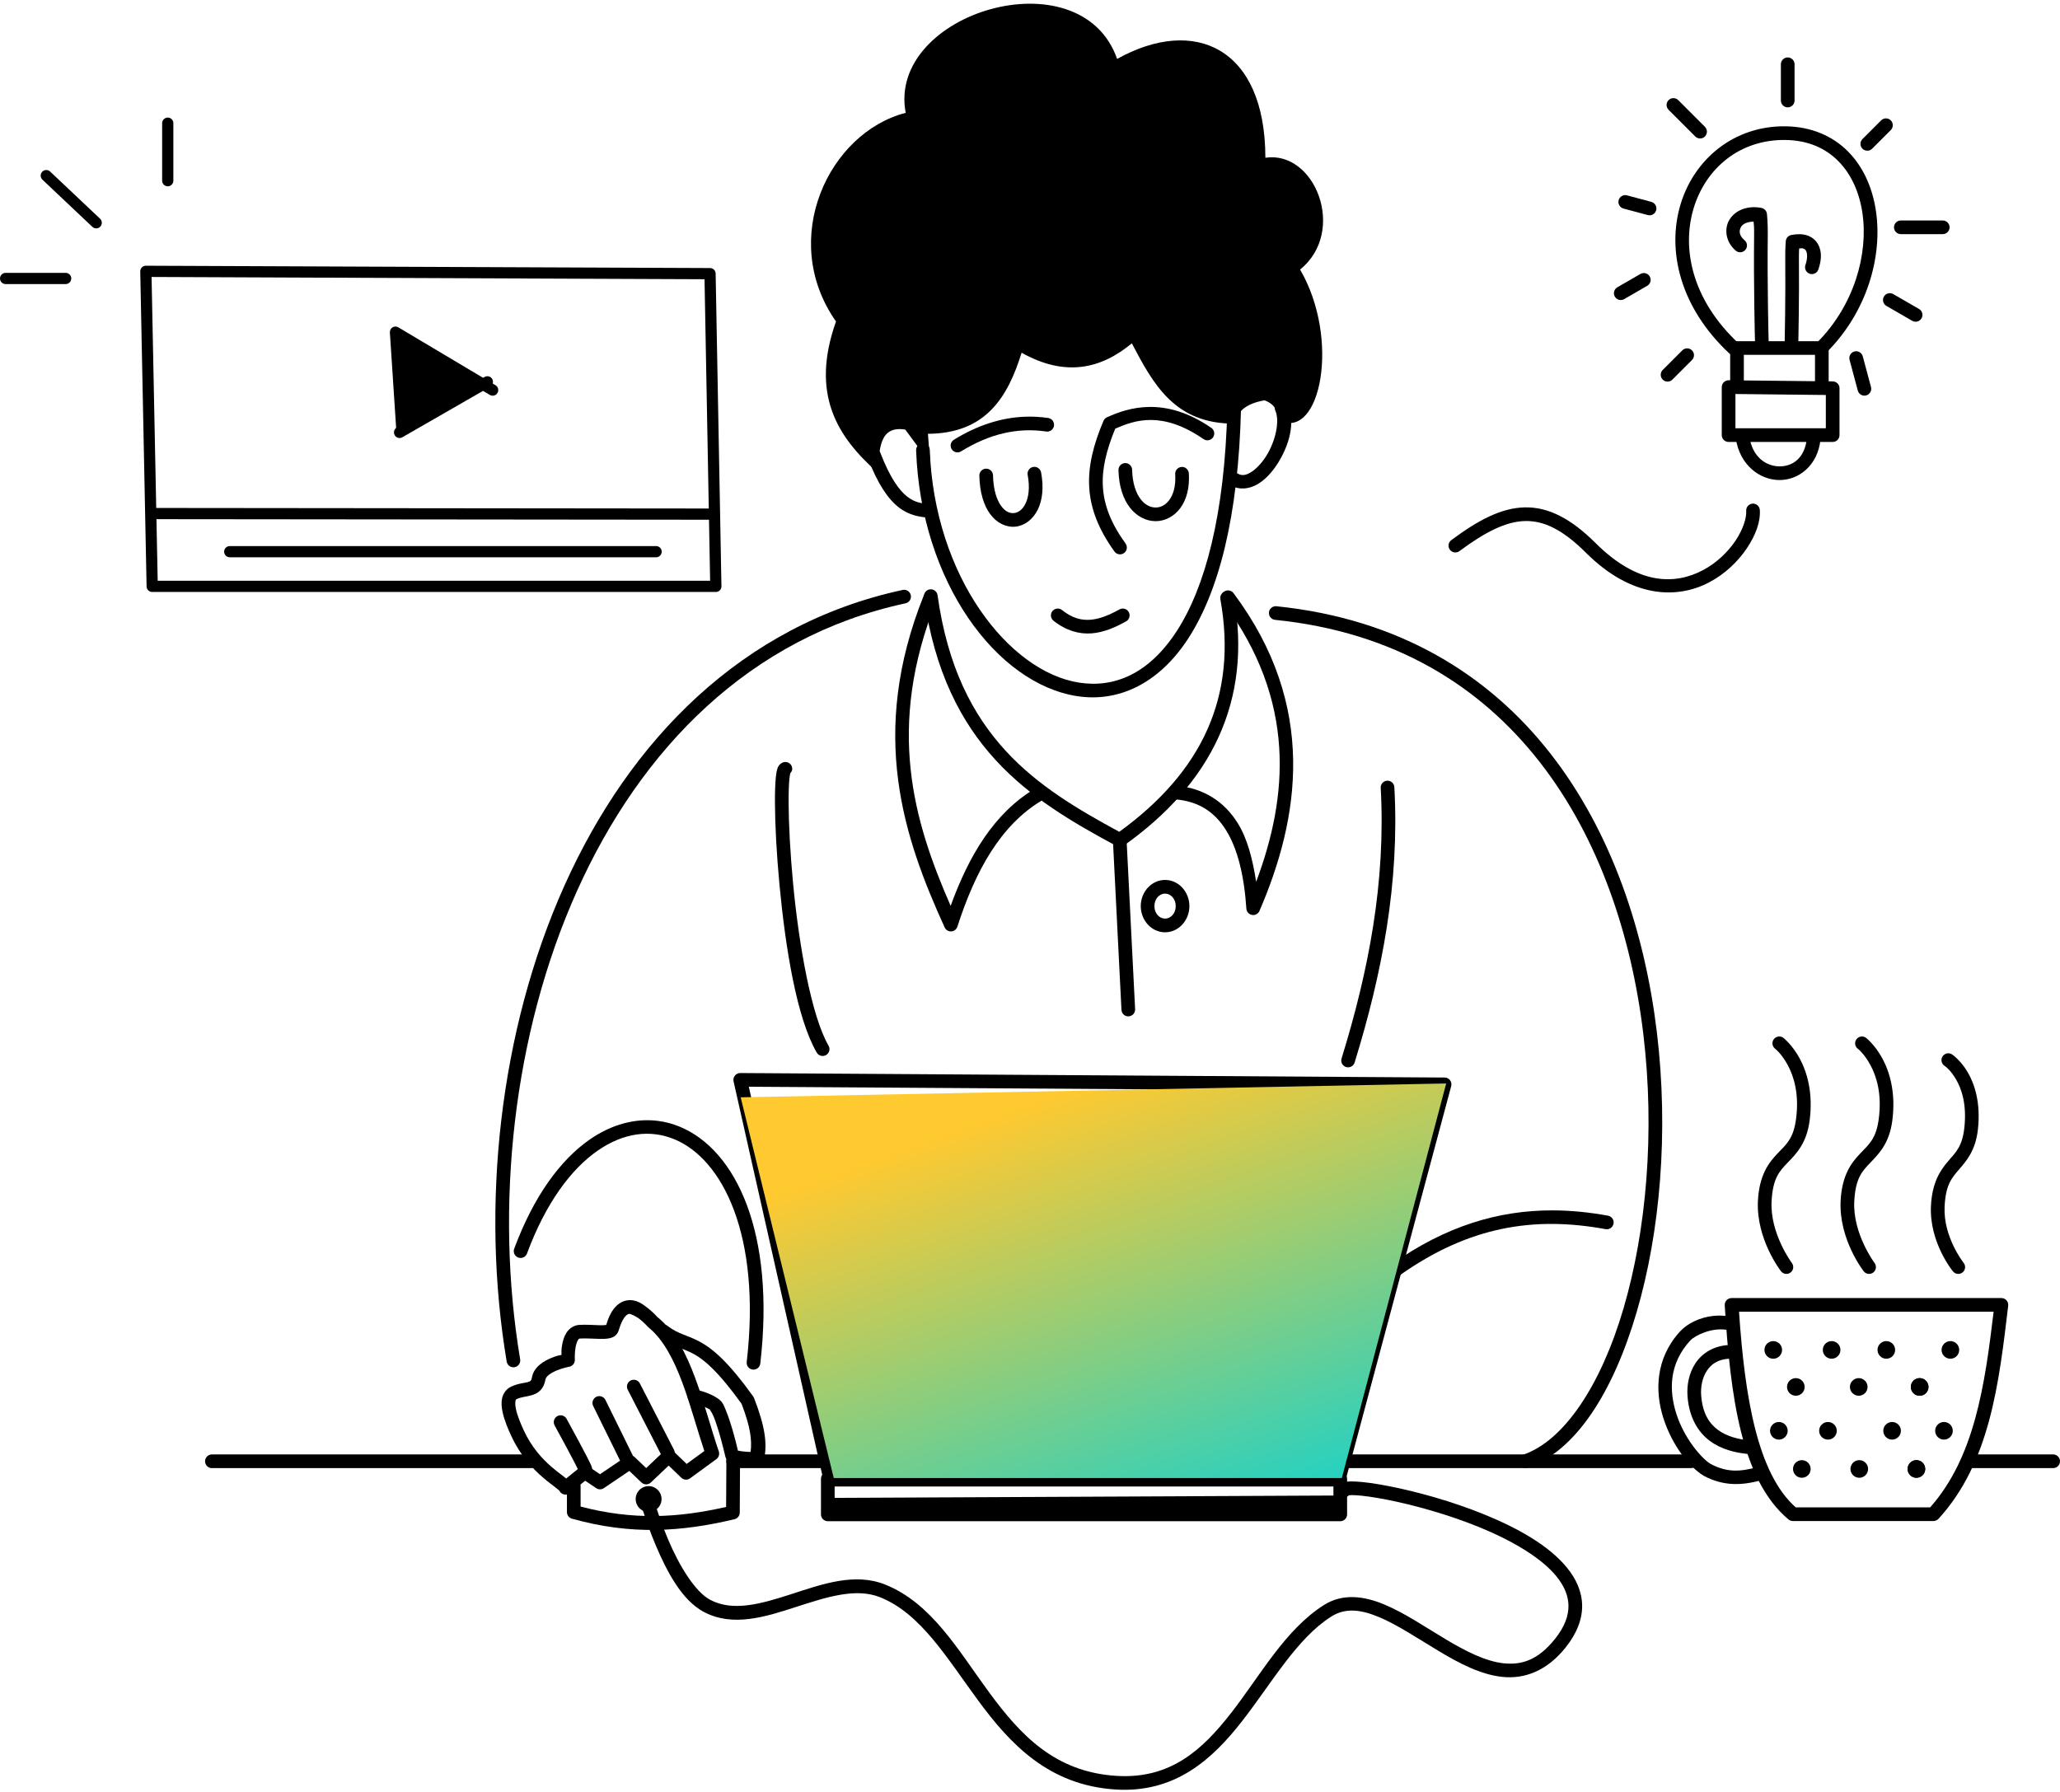 <svg width="400" height="348" viewBox="0 0 400 348" fill="none" xmlns="http://www.w3.org/2000/svg">
<path d="M76.754 65.243C76.776 65.885 78.314 83.399 78.314 83.399C78.314 83.399 95.163 74.526 94.305 74.594C93.447 74.661 76.754 65.243 76.754 65.243Z" fill="black"/>
<path d="M170.381 91.733C162.644 84.869 157.29 76.635 162.329 62.431C151.072 46.372 160.973 25.741 175.861 21.914C172.173 2.464 209.826 -8.822 216.918 11.443C231.921 3.084 245.68 9.209 245.704 30.634C255.352 29.176 261.593 44.933 252.445 52.347C260.316 65.885 256.38 85.275 248.611 81.725C247.874 80.331 248.101 78.716 245.55 77.738C241.751 78.4 240.157 80.056 239.788 82.266C228.08 82.373 223.912 74.54 219.774 66.676C213.747 71.657 206.86 73.242 198.37 68.502C195.69 77.08 191.488 84.159 180.182 84.246L180.62 89.983L175.783 83.423C170.563 82.574 170.819 87.521 170.381 91.733Z" fill="black"/>
<path d="M239.68 77.851C239.329 77.843 238.988 77.974 238.733 78.217C238.479 78.459 238.331 78.793 238.322 79.145C237.83 100.165 233.921 114.183 228.512 122.527C223.102 130.871 216.393 133.618 209.567 132.569C195.916 130.47 181.425 111.979 180.537 87.35C180.531 87.176 180.49 87.005 180.418 86.847C180.345 86.688 180.242 86.546 180.115 86.427C179.987 86.308 179.837 86.216 179.674 86.155C179.511 86.094 179.337 86.066 179.163 86.073C178.812 86.085 178.479 86.237 178.24 86.495C178 86.753 177.873 87.095 177.886 87.447C178.809 113.054 193.546 132.791 209.166 135.192C216.975 136.393 224.912 132.957 230.737 123.971C236.563 114.986 240.477 100.526 240.976 79.207C240.984 78.855 240.851 78.515 240.609 78.261C240.366 78.007 240.032 77.859 239.68 77.851Z" fill="black"/>
<path d="M248.314 78.034C247.993 78.179 247.743 78.445 247.618 78.774C247.494 79.102 247.505 79.467 247.649 79.788C248.52 81.727 247.701 85.645 245.885 88.53C244.977 89.972 243.856 91.145 242.846 91.74C241.836 92.335 241.119 92.413 240.347 91.973C240.042 91.799 239.679 91.753 239.34 91.845C239.001 91.938 238.712 92.162 238.537 92.467C238.451 92.618 238.395 92.785 238.374 92.958C238.352 93.131 238.364 93.307 238.411 93.475C238.457 93.643 238.535 93.8 238.642 93.938C238.749 94.076 238.882 94.191 239.034 94.277C240.703 95.23 242.651 94.935 244.194 94.026C245.737 93.116 247.055 91.651 248.129 89.944C250.278 86.531 251.603 82.116 250.067 78.701C249.923 78.38 249.658 78.13 249.329 78.005C249 77.879 248.635 77.89 248.314 78.034Z" fill="black"/>
<path d="M169.223 87.156C168.895 87.283 168.631 87.535 168.488 87.857C168.346 88.178 168.337 88.543 168.464 88.872C170.43 93.968 172.383 96.84 174.47 98.492C176.557 100.143 178.723 100.419 180.484 100.532C180.835 100.555 181.181 100.438 181.446 100.206C181.71 99.974 181.872 99.646 181.894 99.295C181.906 99.121 181.883 98.947 181.827 98.781C181.77 98.616 181.682 98.464 181.567 98.333C181.452 98.202 181.312 98.095 181.156 98.018C180.999 97.941 180.829 97.896 180.655 97.885C179 97.778 177.651 97.624 176.117 96.41C174.584 95.197 172.811 92.771 170.939 87.918C170.876 87.755 170.782 87.606 170.662 87.48C170.542 87.353 170.398 87.252 170.239 87.181C170.08 87.111 169.908 87.072 169.734 87.068C169.559 87.064 169.386 87.094 169.223 87.156Z" fill="black"/>
<path d="M198.876 80.93C194.234 81.132 189.659 82.657 185.221 85.396C185.073 85.487 184.944 85.607 184.842 85.748C184.739 85.889 184.666 86.049 184.626 86.219C184.585 86.388 184.579 86.564 184.607 86.736C184.634 86.908 184.696 87.073 184.787 87.222C184.879 87.37 184.999 87.499 185.14 87.601C185.281 87.703 185.441 87.776 185.611 87.816C185.78 87.856 185.956 87.862 186.128 87.834C186.3 87.806 186.465 87.745 186.613 87.653C192.112 84.261 197.563 82.972 203.149 83.799C203.321 83.824 203.497 83.816 203.666 83.773C203.835 83.731 203.994 83.655 204.134 83.551C204.274 83.448 204.392 83.317 204.482 83.168C204.571 83.018 204.63 82.852 204.656 82.68C204.707 82.332 204.618 81.978 204.409 81.695C204.2 81.413 203.887 81.225 203.539 81.173C201.979 80.942 200.424 80.863 198.876 80.93Z" fill="black"/>
<path d="M223.188 79.025C219.767 79.064 216.971 80.117 214.936 81.042C214.634 81.18 214.395 81.427 214.266 81.733C212.309 86.365 211.249 90.544 211.502 94.686C211.754 98.827 213.335 102.856 216.403 107.104C216.609 107.389 216.92 107.581 217.267 107.637C217.614 107.693 217.97 107.609 218.255 107.403C218.54 107.197 218.732 106.886 218.788 106.539C218.844 106.191 218.76 105.836 218.554 105.551C215.695 101.593 214.369 98.108 214.151 94.525C213.942 91.083 214.825 87.451 216.545 83.256C220.383 81.547 225.688 79.761 233.698 85.273C233.988 85.472 234.345 85.548 234.691 85.484C235.036 85.419 235.343 85.221 235.542 84.931C235.741 84.642 235.818 84.285 235.754 83.939C235.69 83.593 235.492 83.287 235.203 83.087C230.659 79.961 226.61 78.987 223.188 79.025Z" fill="black"/>
<path d="M200.607 90.68C200.261 90.744 199.955 90.943 199.756 91.234C199.557 91.523 199.482 91.881 199.546 92.226C200.02 94.754 199.708 96.634 199.11 97.833C198.512 99.032 197.687 99.55 196.909 99.633C196.13 99.716 195.258 99.406 194.426 98.291C193.594 97.175 192.883 95.224 192.817 92.307C192.809 91.955 192.661 91.621 192.407 91.378C192.153 91.135 191.813 91.003 191.461 91.011C191.109 91.019 190.776 91.167 190.533 91.421C190.29 91.675 190.158 92.015 190.165 92.367C190.24 95.68 191.028 98.175 192.299 99.878C193.569 101.581 195.406 102.462 197.19 102.272C198.974 102.082 200.565 100.862 201.485 99.018C202.404 97.174 202.709 94.704 202.153 91.738C202.088 91.393 201.889 91.088 201.599 90.889C201.309 90.691 200.952 90.615 200.607 90.68Z" fill="black"/>
<path d="M218.471 89.928C218.119 89.937 217.786 90.086 217.543 90.341C217.301 90.596 217.17 90.936 217.179 91.288C217.257 94.428 218.08 96.868 219.391 98.568C220.702 100.268 222.53 101.2 224.364 101.209C226.199 101.218 227.986 100.297 229.187 98.668C230.388 97.039 231.024 94.737 230.843 91.915C230.82 91.564 230.658 91.237 230.394 91.005C230.13 90.773 229.785 90.655 229.434 90.677C229.083 90.7 228.756 90.861 228.523 91.125C228.291 91.389 228.173 91.734 228.195 92.085C228.345 94.421 227.808 96.067 227.052 97.093C226.296 98.119 225.342 98.56 224.376 98.556C223.411 98.55 222.377 98.095 221.492 96.947C220.606 95.798 219.898 93.931 219.831 91.222C219.826 91.047 219.788 90.876 219.717 90.716C219.646 90.557 219.545 90.413 219.419 90.293C219.292 90.173 219.144 90.079 218.981 90.016C218.818 89.954 218.645 89.924 218.471 89.928Z" fill="black"/>
<path d="M205.238 118.187C205.065 118.207 204.897 118.261 204.745 118.346C204.592 118.431 204.458 118.545 204.35 118.681C204.242 118.818 204.161 118.974 204.113 119.142C204.066 119.31 204.051 119.485 204.071 119.658C204.091 119.831 204.145 119.999 204.23 120.151C204.314 120.303 204.428 120.437 204.565 120.546C207.011 122.486 209.56 123.181 211.957 122.996C214.354 122.812 216.561 121.83 218.658 120.666C218.81 120.582 218.945 120.468 219.053 120.331C219.161 120.195 219.242 120.039 219.29 119.871C219.338 119.704 219.352 119.528 219.332 119.355C219.313 119.182 219.259 119.015 219.174 118.862C219.09 118.71 218.976 118.576 218.84 118.467C218.703 118.359 218.547 118.278 218.379 118.231C218.212 118.183 218.037 118.168 217.863 118.188C217.69 118.208 217.523 118.261 217.371 118.346C215.418 119.429 213.54 120.213 211.752 120.351C209.964 120.489 208.226 120.062 206.214 118.467C205.939 118.248 205.587 118.147 205.238 118.187Z" fill="black"/>
<path d="M180.55 114.452C180.377 114.476 180.211 114.534 180.061 114.623C179.91 114.711 179.779 114.828 179.674 114.967C179.569 115.106 179.492 115.265 179.449 115.434C179.405 115.602 179.395 115.778 179.419 115.951C181.436 130.362 186.573 140.26 193.34 147.618C200.106 154.977 208.441 159.793 216.814 164.303C217.031 164.42 217.277 164.475 217.524 164.46C217.77 164.445 218.008 164.361 218.21 164.219C235.257 152.132 243.192 136.045 239.577 115.887C239.546 115.715 239.481 115.551 239.387 115.405C239.293 115.258 239.171 115.132 239.028 115.032C238.885 114.933 238.724 114.862 238.553 114.825C238.383 114.788 238.207 114.785 238.036 114.816C237.69 114.878 237.382 115.076 237.181 115.365C236.981 115.653 236.903 116.01 236.965 116.357C240.372 135.351 233.311 149.934 217.336 161.533C209.283 157.172 201.518 152.593 195.292 145.823C188.871 138.84 184.003 129.552 182.049 115.583C182.025 115.411 181.967 115.244 181.878 115.094C181.79 114.944 181.673 114.812 181.534 114.707C181.395 114.602 181.236 114.526 181.067 114.482C180.899 114.438 180.723 114.428 180.55 114.452Z" fill="black"/>
<path d="M181.072 114.963C180.91 114.899 180.737 114.866 180.563 114.868C180.389 114.87 180.217 114.907 180.056 114.975C179.896 115.044 179.751 115.144 179.629 115.268C179.507 115.393 179.411 115.541 179.347 115.703C168.625 142.528 175.491 162.671 183.428 180.102C183.54 180.345 183.722 180.549 183.951 180.687C184.179 180.825 184.445 180.891 184.712 180.875C184.978 180.86 185.234 180.764 185.446 180.601C185.657 180.437 185.815 180.214 185.897 179.96C189.403 169.09 194.3 160.207 202.367 155.409C202.517 155.32 202.648 155.202 202.752 155.063C202.856 154.923 202.932 154.764 202.975 154.595C203.018 154.426 203.027 154.25 203.002 154.077C202.977 153.905 202.918 153.739 202.829 153.589C202.649 153.287 202.356 153.068 202.015 152.982C201.675 152.895 201.313 152.947 201.011 153.127C193.013 157.884 188.127 166.193 184.592 175.912C177.374 159.441 172.003 141.226 181.811 116.687C181.942 116.36 181.937 115.995 181.799 115.672C181.66 115.349 181.399 115.094 181.072 114.963Z" fill="black"/>
<path d="M237.659 114.915C237.377 115.126 237.19 115.44 237.14 115.788C237.089 116.136 237.179 116.49 237.389 116.771C251.839 136.093 250.087 154.8 243.914 171.244C243.232 166.868 242.221 162.882 240.34 159.857C237.744 155.68 233.712 153.019 228.34 152.573C228.166 152.559 227.992 152.579 227.826 152.632C227.659 152.685 227.506 152.77 227.373 152.883C227.24 152.996 227.13 153.133 227.05 153.288C226.971 153.443 226.922 153.613 226.908 153.786C226.879 154.137 226.99 154.485 227.217 154.753C227.444 155.022 227.769 155.189 228.119 155.219C232.769 155.605 235.855 157.663 238.088 161.257C240.322 164.85 241.586 170.063 242.014 176.459C242.034 176.756 242.153 177.037 242.352 177.258C242.551 177.478 242.819 177.626 243.112 177.676C243.405 177.727 243.707 177.678 243.968 177.536C244.23 177.395 244.436 177.17 244.555 176.897C252.299 158.967 255.933 137.136 239.515 115.183C239.304 114.901 238.99 114.715 238.642 114.665C238.294 114.615 237.94 114.705 237.659 114.915Z" fill="black"/>
<path d="M217.372 162.079C217.021 162.097 216.691 162.253 216.455 162.514C216.22 162.776 216.097 163.12 216.115 163.471L217.76 196.113C217.769 196.287 217.812 196.458 217.886 196.615C217.961 196.773 218.066 196.914 218.195 197.031C218.324 197.148 218.475 197.238 218.64 197.297C218.804 197.355 218.978 197.381 219.152 197.372C219.504 197.354 219.833 197.198 220.069 196.937C220.305 196.675 220.427 196.331 220.41 195.98L218.764 163.336C218.747 162.985 218.59 162.655 218.329 162.419C218.068 162.184 217.724 162.061 217.372 162.079Z" fill="black"/>
<path fill-rule="evenodd" clip-rule="evenodd" d="M226.227 170.881C223.558 170.881 221.505 173.24 221.505 175.963C221.505 178.686 223.558 181.047 226.227 181.047C228.896 181.047 230.952 178.686 230.952 175.963C230.952 173.24 228.896 170.881 226.227 170.881ZM226.227 173.534C227.311 173.534 228.298 174.537 228.298 175.963C228.298 177.389 227.311 178.393 226.227 178.393C225.144 178.393 224.158 177.389 224.158 175.963C224.158 174.537 225.144 173.534 226.227 173.534Z" fill="black"/>
<path d="M269.35 151.606C269.176 151.615 269.006 151.659 268.849 151.734C268.692 151.81 268.551 151.916 268.435 152.045C268.319 152.175 268.229 152.327 268.171 152.491C268.114 152.656 268.089 152.83 268.099 153.004C269.11 171.221 265.753 188.548 260.498 205.554C260.394 205.89 260.428 206.254 260.592 206.565C260.756 206.876 261.037 207.109 261.373 207.213C261.54 207.265 261.715 207.283 261.888 207.267C262.062 207.25 262.23 207.2 262.384 207.119C262.539 207.038 262.675 206.927 262.786 206.793C262.897 206.658 262.981 206.504 263.033 206.337C268.344 189.15 271.782 171.491 270.748 152.857C270.739 152.683 270.695 152.513 270.619 152.356C270.544 152.199 270.438 152.058 270.308 151.942C270.179 151.825 270.027 151.736 269.863 151.678C269.698 151.621 269.524 151.596 269.35 151.606Z" fill="black"/>
<path d="M247.852 117.731C247.502 117.696 247.152 117.801 246.879 118.023C246.606 118.245 246.433 118.567 246.397 118.917C246.362 119.267 246.467 119.616 246.689 119.889C246.911 120.162 247.233 120.335 247.583 120.371C270.876 122.747 287.504 133.289 298.994 148.009C310.484 162.729 316.787 181.68 319.085 200.744C321.384 219.809 319.673 238.977 315.267 254.018C310.86 269.058 303.678 279.803 295.756 282.503C295.423 282.617 295.149 282.858 294.994 283.174C294.838 283.489 294.815 283.854 294.928 284.187C295.042 284.52 295.283 284.794 295.599 284.949C295.914 285.104 296.279 285.128 296.612 285.014C306.039 281.8 313.287 270.207 317.812 254.763C322.337 239.318 324.061 219.855 321.719 200.427C319.376 180.998 312.964 161.594 301.085 146.376C289.206 131.157 271.811 120.176 247.852 117.731Z" fill="black"/>
<path d="M301.471 235.051C290.856 235.029 280.649 238.158 270.283 245.476C270.141 245.577 270.019 245.704 269.926 245.852C269.833 245.999 269.77 246.163 269.74 246.335C269.71 246.507 269.715 246.683 269.753 246.853C269.792 247.023 269.863 247.184 269.964 247.326C270.064 247.469 270.192 247.59 270.34 247.683C270.487 247.776 270.651 247.839 270.823 247.868C270.995 247.898 271.171 247.893 271.341 247.855C271.511 247.816 271.672 247.744 271.814 247.644C285.138 238.237 297.707 236.118 311.763 238.695C311.935 238.726 312.111 238.724 312.281 238.687C312.452 238.65 312.613 238.581 312.757 238.482C312.9 238.383 313.023 238.256 313.117 238.11C313.212 237.963 313.277 237.8 313.308 237.628C313.34 237.457 313.337 237.281 313.301 237.11C313.264 236.94 313.194 236.778 313.095 236.635C312.996 236.491 312.87 236.369 312.723 236.274C312.577 236.179 312.413 236.115 312.242 236.083C308.592 235.414 305.009 235.058 301.471 235.051Z" fill="black"/>
<path d="M175.277 114.565C144.063 121.294 122.254 143.773 109.596 171.989C96.938 200.204 93.327 234.197 98.385 264.414C98.443 264.761 98.637 265.07 98.923 265.274C99.209 265.479 99.565 265.561 99.912 265.503C100.083 265.474 100.248 265.412 100.396 265.32C100.544 265.228 100.672 265.107 100.773 264.965C100.874 264.824 100.947 264.663 100.986 264.494C101.025 264.324 101.031 264.148 101.002 263.976C96.032 234.283 99.607 200.735 112.016 173.075C124.425 145.416 145.563 123.685 175.837 117.158C176.181 117.084 176.481 116.876 176.672 116.58C176.863 116.285 176.928 115.925 176.854 115.582C176.779 115.238 176.572 114.937 176.276 114.747C175.98 114.556 175.621 114.491 175.277 114.565Z" fill="black"/>
<path d="M152.597 147.982C151.943 147.937 151.441 148.381 151.249 148.657C151.058 148.932 150.986 149.152 150.918 149.38C150.782 149.836 150.708 150.334 150.645 150.959C150.517 152.207 150.465 153.915 150.476 156.002C150.499 160.176 150.788 165.837 151.364 171.904C152.517 184.036 154.677 197.632 158.587 204.405C158.763 204.709 159.053 204.932 159.393 205.023C159.732 205.114 160.094 205.067 160.399 204.891C160.55 204.804 160.683 204.688 160.789 204.549C160.895 204.411 160.973 204.253 161.018 204.085C161.064 203.916 161.075 203.74 161.052 203.568C161.029 203.395 160.973 203.228 160.885 203.077C157.567 197.329 155.144 183.64 154.005 171.652C153.436 165.658 153.151 160.052 153.13 155.988C153.118 153.956 153.177 152.302 153.286 151.228C153.341 150.695 153.414 150.302 153.459 150.147C153.661 149.943 153.791 149.68 153.831 149.396C153.843 149.222 153.82 149.047 153.764 148.882C153.709 148.717 153.621 148.564 153.507 148.433C153.392 148.302 153.253 148.194 153.097 148.117C152.941 148.039 152.771 147.993 152.597 147.982Z" fill="black"/>
<path d="M143.743 208.381C143.544 208.379 143.346 208.423 143.165 208.509C142.985 208.595 142.826 208.72 142.701 208.876C142.575 209.031 142.487 209.213 142.442 209.408C142.396 209.603 142.396 209.805 142.44 210L159.934 287.639C160 287.933 160.164 288.195 160.399 288.383C160.634 288.571 160.926 288.674 161.227 288.674H259.934C260.226 288.674 260.51 288.578 260.742 288.4C260.973 288.222 261.14 287.973 261.216 287.691L281.787 210.922C281.84 210.726 281.846 210.521 281.807 210.322C281.768 210.123 281.683 209.936 281.56 209.775C281.437 209.614 281.279 209.483 281.098 209.392C280.916 209.302 280.716 209.254 280.514 209.253L143.743 208.381ZM145.397 211.044L278.78 211.896L258.918 286.02H162.288L145.397 211.044Z" fill="black"/>
<path d="M160.74 285.842C160.566 285.842 160.393 285.876 160.232 285.942C160.071 286.009 159.925 286.107 159.801 286.23C159.678 286.353 159.58 286.499 159.514 286.66C159.447 286.821 159.412 286.993 159.412 287.167V294.087C159.412 294.262 159.446 294.435 159.513 294.596C159.58 294.757 159.677 294.903 159.801 295.027C159.924 295.15 160.071 295.248 160.232 295.314C160.393 295.381 160.565 295.415 160.74 295.415H260.244C260.419 295.415 260.591 295.381 260.753 295.314C260.914 295.248 261.06 295.15 261.183 295.027C261.307 294.903 261.404 294.757 261.471 294.596C261.538 294.435 261.572 294.262 261.572 294.087V287.194C261.572 287.019 261.537 286.847 261.471 286.686C261.404 286.525 261.306 286.379 261.183 286.256C261.059 286.133 260.913 286.035 260.752 285.968C260.591 285.902 260.418 285.868 260.244 285.868C259.893 285.868 259.556 286.008 259.307 286.256C259.058 286.505 258.919 286.842 258.918 287.194V292.762H162.066V287.167C162.065 286.816 161.926 286.479 161.677 286.23C161.429 285.982 161.091 285.842 160.74 285.842Z" fill="black"/>
<path d="M41.142 282.446C40.968 282.446 40.795 282.481 40.635 282.548C40.474 282.614 40.327 282.712 40.204 282.836C40.081 282.959 39.983 283.105 39.917 283.266C39.85 283.427 39.816 283.6 39.816 283.774C39.817 284.126 39.956 284.463 40.205 284.711C40.454 284.96 40.791 285.1 41.142 285.1H103.314C103.666 285.1 104.003 284.96 104.251 284.711C104.5 284.463 104.64 284.126 104.64 283.774C104.64 283.6 104.606 283.427 104.539 283.266C104.473 283.105 104.375 282.959 104.252 282.836C104.129 282.712 103.983 282.614 103.822 282.548C103.661 282.481 103.489 282.446 103.314 282.446H41.142ZM142.352 282.446C142.178 282.446 142.005 282.481 141.844 282.548C141.683 282.614 141.537 282.712 141.414 282.836C141.291 282.959 141.193 283.105 141.127 283.266C141.06 283.427 141.026 283.6 141.026 283.774C141.026 284.126 141.166 284.463 141.415 284.711C141.663 284.96 142 285.1 142.352 285.1H159.171C159.345 285.1 159.518 285.066 159.679 284.999C159.84 284.933 159.986 284.835 160.109 284.712C160.233 284.589 160.331 284.443 160.397 284.282C160.464 284.121 160.499 283.948 160.499 283.774C160.499 283.6 160.465 283.427 160.398 283.266C160.331 283.105 160.233 282.958 160.11 282.835C159.987 282.712 159.84 282.614 159.679 282.547C159.518 282.48 159.345 282.446 159.171 282.446H142.352ZM261.172 282.446C260.998 282.446 260.825 282.48 260.664 282.547C260.503 282.614 260.356 282.712 260.233 282.835C260.11 282.958 260.012 283.105 259.945 283.266C259.878 283.427 259.844 283.6 259.844 283.774C259.844 283.948 259.879 284.121 259.946 284.282C260.012 284.443 260.11 284.589 260.234 284.712C260.357 284.835 260.503 284.933 260.664 284.999C260.825 285.066 260.998 285.1 261.172 285.1H328.368C328.72 285.1 329.057 284.96 329.305 284.711C329.554 284.463 329.694 284.126 329.694 283.774C329.694 283.6 329.66 283.427 329.593 283.266C329.527 283.105 329.429 282.959 329.306 282.836C329.183 282.712 329.037 282.614 328.876 282.548C328.715 282.481 328.542 282.446 328.368 282.446H261.172ZM382.112 282.446C381.937 282.446 381.764 282.48 381.603 282.547C381.442 282.614 381.296 282.712 381.172 282.835C381.049 282.958 380.951 283.105 380.885 283.266C380.818 283.427 380.784 283.6 380.784 283.774C380.784 283.948 380.818 284.121 380.885 284.282C380.952 284.443 381.05 284.589 381.173 284.712C381.296 284.835 381.443 284.933 381.604 284.999C381.765 285.066 381.937 285.1 382.112 285.1H398.672C398.846 285.1 399.018 285.066 399.179 284.999C399.34 284.933 399.487 284.835 399.61 284.712C399.733 284.589 399.831 284.443 399.898 284.282C399.965 284.121 399.999 283.948 399.999 283.774C399.999 283.6 399.965 283.427 399.898 283.266C399.832 283.105 399.734 282.958 399.611 282.835C399.487 282.712 399.341 282.614 399.18 282.547C399.019 282.48 398.846 282.446 398.672 282.446H382.112Z" fill="black"/>
<path d="M340.303 97.804C340.129 97.815 339.959 97.861 339.803 97.938C339.647 98.016 339.507 98.123 339.393 98.254C339.278 98.385 339.19 98.537 339.135 98.703C339.079 98.868 339.056 99.042 339.068 99.216C339.157 100.559 338.46 102.817 336.987 105.005C335.513 107.193 333.313 109.334 330.641 110.74C325.297 113.552 318.121 113.729 309.845 105.483C305.055 100.711 300.655 98.429 296.069 98.531C291.483 98.633 287.006 101.024 281.801 104.895C281.518 105.104 281.331 105.418 281.28 105.766C281.229 106.114 281.318 106.468 281.528 106.751C281.738 107.033 282.051 107.22 282.399 107.272C282.747 107.323 283.101 107.234 283.384 107.024C288.418 103.28 292.444 101.264 296.129 101.182C299.814 101.101 303.452 102.857 307.972 107.361C316.833 116.19 325.642 116.369 331.876 113.088C334.993 111.448 337.48 109.019 339.186 106.487C340.892 103.956 341.869 101.343 341.715 99.039C341.703 98.865 341.658 98.695 341.581 98.539C341.503 98.383 341.396 98.244 341.265 98.129C341.134 98.014 340.981 97.926 340.816 97.871C340.651 97.815 340.477 97.792 340.303 97.804Z" fill="black"/>
<path d="M127.71 217.667C123.356 217.126 118.762 218.331 114.496 221.3C108.81 225.259 103.637 232.283 99.843 242.502C99.72 242.832 99.734 243.197 99.88 243.517C100.027 243.837 100.294 244.085 100.624 244.208C100.788 244.268 100.961 244.296 101.136 244.29C101.31 244.283 101.481 244.242 101.639 244.169C101.798 244.097 101.94 243.994 102.059 243.866C102.177 243.738 102.269 243.588 102.33 243.424C105.988 233.572 110.919 227.024 116.013 223.478C121.107 219.932 126.293 219.32 130.952 221.242C140.27 225.086 147.847 239.84 144.993 264.498C144.952 264.847 145.052 265.199 145.271 265.474C145.489 265.75 145.809 265.928 146.158 265.968C146.507 266.009 146.859 265.909 147.134 265.69C147.41 265.472 147.588 265.153 147.628 264.803C150.558 239.495 142.976 223.333 131.962 218.789C130.586 218.222 129.161 217.847 127.71 217.667Z" fill="black"/>
<path d="M121.764 252.528C120.177 252.776 119.206 253.981 118.617 255.045C118.112 255.955 117.887 256.75 117.713 257.299C117.482 257.34 117.047 257.369 116.502 257.359C115.357 257.338 113.836 257.195 112.41 257.297C111.315 257.375 110.44 258.096 109.969 258.853C109.498 259.61 109.282 260.431 109.146 261.203C108.972 262.191 109.028 262.558 109.033 263.112C108.492 263.234 108.108 263.271 107.119 263.678C106.359 263.991 105.556 264.399 104.847 264.984C104.137 265.569 103.487 266.382 103.3 267.447C103.217 267.923 103.105 268.07 103.025 268.152C102.945 268.234 102.819 268.31 102.503 268.399C101.871 268.575 100.612 268.636 99.218 269.293C98.278 269.736 97.682 270.665 97.495 271.544C97.308 272.424 97.398 273.294 97.577 274.156C97.935 275.88 98.704 277.611 99.258 278.816C101.02 282.645 103.406 285.182 105.367 286.877C106.348 287.725 107.227 288.369 107.842 288.842C108.149 289.078 108.39 289.274 108.525 289.4C108.659 289.526 108.652 289.609 108.567 289.37C108.638 289.57 108.756 289.749 108.911 289.894C109.066 290.039 109.253 290.144 109.457 290.202C109.661 290.259 109.876 290.267 110.083 290.224C110.291 290.182 110.485 290.09 110.65 289.957L113.629 287.552L115.76 288.995C115.98 289.144 116.239 289.223 116.504 289.223C116.77 289.223 117.029 289.144 117.249 288.995L122.202 285.646L124.554 287.892C124.801 288.127 125.129 288.258 125.469 288.258C125.81 288.258 126.138 288.127 126.384 287.892L129.837 284.609L132.294 286.972C132.519 287.188 132.812 287.318 133.124 287.34C133.435 287.361 133.743 287.272 133.995 287.088L139.102 283.358C139.331 283.191 139.5 282.954 139.585 282.684C139.67 282.413 139.666 282.122 139.574 281.854C138.083 277.531 136.765 272.399 135.01 267.658C133.258 262.926 131.083 258.537 127.624 255.742C127.514 255.619 126.91 254.931 125.934 254.147C124.875 253.296 123.543 252.248 121.764 252.526L121.764 252.528ZM122.174 255.149C122.35 255.122 123.419 255.532 124.273 256.218C125.127 256.904 125.78 257.638 125.78 257.638C125.83 257.694 125.884 257.746 125.943 257.793C128.756 260.058 130.833 264.022 132.521 268.582C134.097 272.838 135.349 277.53 136.764 281.781L133.331 284.29L130.763 281.821C130.518 281.584 130.19 281.45 129.849 281.448C129.507 281.446 129.178 281.576 128.93 281.811L125.473 285.095L123.261 282.984C123.042 282.775 122.758 282.647 122.456 282.621C122.154 282.595 121.853 282.674 121.602 282.843L116.506 286.29L114.304 284.8C114.068 284.64 113.788 284.56 113.504 284.573C113.219 284.585 112.946 284.688 112.725 284.867L109.931 287.123C109.775 286.995 109.633 286.868 109.457 286.733C108.8 286.228 107.992 285.635 107.103 284.867C105.324 283.329 103.238 281.114 101.669 277.704C101.137 276.547 100.447 274.92 100.177 273.614C100.041 272.961 100.025 272.398 100.09 272.091C100.155 271.784 100.172 271.773 100.349 271.689C101.194 271.291 102.113 271.261 103.218 270.952C103.77 270.798 104.404 270.533 104.921 270.004C105.439 269.476 105.766 268.743 105.914 267.901C105.958 267.647 106.134 267.355 106.534 267.025C106.934 266.695 107.524 266.378 108.127 266.129C109.334 265.633 110.524 265.416 110.524 265.416C110.844 265.359 111.132 265.187 111.333 264.932C111.535 264.677 111.635 264.357 111.616 264.032C111.616 264.032 111.556 262.816 111.759 261.66C111.861 261.082 112.041 260.541 112.221 260.252C112.401 259.962 112.433 259.952 112.599 259.94C113.693 259.862 115.157 259.983 116.453 260.007C117.101 260.019 117.705 260.015 118.309 259.89C118.612 259.828 118.924 259.737 119.251 259.535C119.579 259.332 119.929 258.967 120.081 258.504C120.271 257.926 120.539 257.049 120.939 256.327C121.339 255.604 121.768 255.209 122.174 255.146V255.149Z" fill="black"/>
<path d="M108.217 275.009C108.065 275.093 107.93 275.206 107.821 275.342C107.712 275.478 107.631 275.634 107.582 275.801C107.533 275.968 107.518 276.144 107.537 276.317C107.556 276.49 107.609 276.658 107.693 276.811C107.693 276.811 108.839 278.894 110.007 281.073C110.592 282.163 111.182 283.277 111.634 284.158C111.86 284.599 112.051 284.983 112.187 285.267C112.322 285.552 112.419 285.858 112.365 285.651C112.409 285.82 112.486 285.978 112.59 286.117C112.695 286.256 112.827 286.374 112.977 286.462C113.127 286.55 113.293 286.608 113.466 286.633C113.638 286.657 113.814 286.647 113.983 286.603C114.323 286.515 114.614 286.295 114.793 285.993C114.971 285.69 115.022 285.328 114.935 284.988C114.83 284.582 114.738 284.451 114.583 284.126C114.428 283.801 114.228 283.401 113.995 282.947C113.529 282.039 112.934 280.917 112.345 279.82C111.168 277.625 110.019 275.533 110.019 275.533C109.935 275.38 109.822 275.245 109.686 275.136C109.55 275.027 109.394 274.946 109.227 274.898C109.06 274.849 108.884 274.834 108.711 274.853C108.538 274.872 108.37 274.925 108.217 275.009Z" fill="black"/>
<path d="M115.784 271.257C115.468 271.413 115.227 271.687 115.114 272.02C115 272.353 115.024 272.717 115.179 273.033L120.5 283.846C120.577 284.002 120.684 284.142 120.816 284.257C120.947 284.372 121.099 284.46 121.264 284.516C121.429 284.572 121.604 284.595 121.778 284.583C121.952 284.572 122.122 284.526 122.278 284.449C122.594 284.293 122.835 284.019 122.948 283.686C123.061 283.353 123.038 282.989 122.883 282.673L117.56 271.862C117.404 271.546 117.13 271.305 116.797 271.192C116.464 271.079 116.099 271.102 115.784 271.257Z" fill="black"/>
<path d="M123.47 268.003C123.304 267.949 123.129 267.93 122.955 267.944C122.782 267.959 122.612 268.007 122.457 268.087C122.145 268.248 121.909 268.526 121.802 268.861C121.694 269.196 121.724 269.56 121.885 269.873L128.504 282.741C128.583 282.896 128.693 283.033 128.826 283.146C128.959 283.259 129.113 283.344 129.279 283.397C129.445 283.451 129.62 283.471 129.794 283.456C129.967 283.442 130.137 283.393 130.291 283.313C130.447 283.233 130.584 283.124 130.697 282.991C130.81 282.858 130.895 282.704 130.948 282.538C131.002 282.372 131.021 282.197 131.007 282.023C130.993 281.85 130.944 281.68 130.864 281.525L124.245 268.659C124.165 268.504 124.056 268.367 123.923 268.254C123.79 268.141 123.636 268.056 123.47 268.003Z" fill="black"/>
<path d="M129.587 257.463C129.308 257.249 128.956 257.156 128.607 257.202C128.259 257.248 127.943 257.431 127.729 257.71C127.623 257.848 127.546 258.006 127.501 258.174C127.456 258.343 127.445 258.518 127.468 258.691C127.491 258.864 127.547 259.03 127.635 259.181C127.722 259.332 127.838 259.464 127.976 259.57C130.635 261.605 132.567 261.769 134.672 262.919C136.756 264.056 139.468 266.321 143.992 272.607C145.685 277.028 146.051 279.632 145.748 281.955C145.346 281.941 145.249 281.955 144.755 281.913C144.193 281.866 143.632 281.789 143.287 281.706C143.123 281.005 142.736 279.347 142.128 277.307C141.787 276.163 141.408 275.008 141.005 274.031C140.602 273.054 140.387 272.28 139.448 271.62C137.673 270.374 135.158 269.861 135.158 269.861C134.816 269.779 134.455 269.836 134.155 270.02C133.855 270.204 133.641 270.499 133.559 270.841C133.477 271.183 133.534 271.544 133.718 271.843C133.902 272.143 134.197 272.358 134.539 272.44C134.539 272.44 136.952 273.11 137.924 273.792C137.671 273.615 138.209 274.21 138.552 275.043C138.896 275.877 139.259 276.972 139.585 278.066C140.237 280.255 140.754 282.458 140.84 282.835C141.003 283.543 141.478 283.817 141.784 283.976C142.091 284.136 142.37 284.215 142.664 284.285C143.253 284.427 143.898 284.503 144.532 284.557C145.801 284.664 147.015 284.665 147.015 284.665C147.315 284.666 147.607 284.565 147.842 284.378C148.078 284.192 148.243 283.931 148.311 283.639C149.078 280.35 148.499 276.875 146.419 271.49C146.378 271.386 146.325 271.287 146.26 271.197C141.536 264.601 138.489 261.981 135.943 260.591C133.397 259.201 131.792 259.15 129.587 257.463Z" fill="black"/>
<path d="M142.38 282.267C142.205 282.266 142.033 282.299 141.871 282.365C141.71 282.431 141.563 282.528 141.439 282.65C141.315 282.773 141.217 282.919 141.149 283.079C141.082 283.24 141.047 283.412 141.046 283.586L140.995 292.642C131.602 294.774 122.942 295.244 112.738 292.568V288.624C112.739 288.45 112.704 288.277 112.638 288.116C112.571 287.955 112.473 287.809 112.35 287.685C112.227 287.562 112.08 287.464 111.919 287.398C111.758 287.331 111.585 287.297 111.411 287.297C111.236 287.297 111.064 287.331 110.903 287.398C110.742 287.465 110.596 287.563 110.473 287.686C110.35 287.809 110.252 287.956 110.186 288.117C110.119 288.278 110.085 288.45 110.085 288.624V293.644C110.085 293.934 110.18 294.215 110.354 294.446C110.529 294.677 110.775 294.844 111.053 294.922C122.532 298.134 132.26 297.492 142.624 295.026C142.913 294.957 143.171 294.793 143.355 294.561C143.54 294.328 143.641 294.04 143.643 293.743L143.697 283.601C143.699 283.249 143.561 282.911 143.314 282.661C143.067 282.411 142.731 282.269 142.38 282.267Z" fill="black"/>
<path d="M263.289 287.71C262.478 287.668 261.837 287.667 261.244 287.778C260.948 287.833 260.652 287.889 260.278 288.163C259.904 288.437 259.535 289.249 259.684 289.81C259.773 290.15 259.995 290.441 260.299 290.618C260.603 290.795 260.965 290.844 261.305 290.754C261.54 290.689 261.753 290.561 261.919 290.383C262.155 290.355 262.54 290.326 263.151 290.358C264.557 290.432 266.708 290.724 269.263 291.226C274.373 292.229 281.138 294.069 287.368 296.623C293.598 299.178 299.282 302.493 302.243 306.149C303.723 307.976 304.524 309.834 304.557 311.781C304.59 313.729 303.865 315.859 301.939 318.272C298.671 322.365 295.496 323.376 291.982 323.006C288.468 322.636 284.58 320.656 280.645 318.298C276.709 315.939 272.74 313.233 268.797 311.586C264.855 309.94 260.712 309.375 257.052 311.705C249.528 316.494 244.75 325.333 239.094 332.6C233.439 339.867 227.24 345.525 216.773 344.867C204.817 344.116 198.153 336.917 192.12 328.727C186.088 320.537 180.922 311.316 171.844 307.704C165.949 305.358 159.623 307.64 153.699 309.56C147.775 311.479 142.326 313.04 137.889 310.673C134.892 309.074 131.819 303.888 129.777 299.068C127.736 294.248 126.579 289.892 126.579 289.892C126.535 289.724 126.457 289.566 126.352 289.427C126.246 289.289 126.114 289.172 125.963 289.085C125.812 288.997 125.646 288.94 125.473 288.917C125.3 288.894 125.125 288.905 124.956 288.95C124.788 288.995 124.63 289.072 124.491 289.178C124.353 289.284 124.237 289.416 124.149 289.566C124.062 289.717 124.005 289.884 123.981 290.056C123.958 290.229 123.969 290.405 124.014 290.573C124.014 290.573 125.209 295.086 127.335 300.103C129.46 305.119 132.37 310.737 136.639 313.015C142.264 316.015 148.561 314.013 154.517 312.083C160.472 310.153 166.161 308.298 170.862 310.168C178.79 313.323 183.832 321.946 189.985 330.3C196.138 338.654 203.638 346.699 216.607 347.515C228.114 348.238 235.352 341.732 241.189 334.231C247.027 326.73 251.799 318.194 258.478 313.943C261.236 312.188 264.213 312.545 267.775 314.033C271.337 315.521 275.258 318.163 279.281 320.574C283.303 322.984 287.442 325.195 291.705 325.644C295.967 326.092 300.32 324.551 304.012 319.927C306.219 317.164 307.255 314.393 307.21 311.737C307.165 309.081 306.049 306.634 304.304 304.48C300.813 300.17 294.813 296.809 288.374 294.169C281.936 291.529 275.051 289.657 269.776 288.621C267.138 288.103 264.912 287.795 263.289 287.71Z" fill="black"/>
<path fill-rule="evenodd" clip-rule="evenodd" d="M128.456 291.11C128.456 291.776 128.192 292.415 127.721 292.886C127.25 293.357 126.611 293.622 125.945 293.622C125.279 293.622 124.64 293.357 124.169 292.886C123.698 292.415 123.434 291.776 123.434 291.11C123.434 290.78 123.498 290.454 123.625 290.149C123.751 289.844 123.936 289.567 124.169 289.334C124.402 289.101 124.679 288.916 124.984 288.79C125.289 288.664 125.615 288.599 125.945 288.599C126.275 288.599 126.601 288.664 126.906 288.79C127.211 288.916 127.488 289.101 127.721 289.334C127.954 289.567 128.139 289.844 128.265 290.149C128.391 290.454 128.456 290.78 128.456 291.11Z" fill="black"/>
<path d="M336.225 252.078C336.044 252.078 335.864 252.115 335.698 252.187C335.532 252.259 335.382 252.365 335.258 252.497C335.134 252.629 335.038 252.785 334.977 252.956C334.915 253.126 334.89 253.307 334.901 253.488C336.003 271.121 338.086 287.37 347.273 295.067C347.512 295.267 347.813 295.376 348.125 295.376H375.433C375.617 295.376 375.799 295.338 375.968 295.263C376.136 295.189 376.287 295.08 376.411 294.944C386.382 284.049 388.155 268.647 389.94 253.563C389.962 253.376 389.945 253.187 389.889 253.008C389.833 252.829 389.74 252.664 389.615 252.524C389.49 252.384 389.338 252.272 389.167 252.195C388.995 252.118 388.81 252.078 388.622 252.078H336.225ZM337.675 254.732H387.11C385.397 269.084 383.401 282.991 374.792 292.723H348.685C341.271 286.164 338.799 271.409 337.675 254.732Z" fill="black"/>
<path d="M345.317 201.29C345.144 201.313 344.977 201.37 344.826 201.457C344.675 201.544 344.543 201.66 344.437 201.798C344.222 202.077 344.128 202.43 344.173 202.779C344.219 203.128 344.401 203.444 344.68 203.659C344.68 203.659 345.922 204.593 347.12 206.808C348.318 209.023 349.393 212.425 348.747 217.308C348.244 221.116 346.882 222.201 345.192 223.959C343.502 225.716 341.614 228.12 341.347 233.147C340.95 240.653 345.821 246.87 345.821 246.87C345.927 247.009 346.059 247.125 346.21 247.212C346.36 247.299 346.527 247.356 346.7 247.379C346.872 247.402 347.048 247.391 347.216 247.346C347.385 247.301 347.542 247.223 347.681 247.117C347.819 247.011 347.935 246.879 348.023 246.729C348.11 246.578 348.167 246.411 348.19 246.238C348.213 246.066 348.201 245.89 348.156 245.722C348.111 245.553 348.034 245.396 347.928 245.257C347.928 245.257 343.665 239.543 343.997 233.287C344.234 228.808 345.498 227.47 347.104 225.799C348.711 224.128 350.792 222.097 351.379 217.655C352.097 212.226 350.883 208.191 349.453 205.547C348.022 202.902 346.297 201.555 346.297 201.555C346.159 201.449 346.001 201.371 345.833 201.325C345.665 201.28 345.489 201.268 345.317 201.29Z" fill="black"/>
<path d="M362.353 201.556C362.075 201.342 361.722 201.247 361.373 201.292C361.024 201.338 360.708 201.52 360.493 201.799C360.279 202.078 360.184 202.431 360.23 202.78C360.275 203.128 360.458 203.445 360.736 203.659C360.736 203.659 361.979 204.594 363.177 206.809C364.375 209.024 365.45 212.425 364.804 217.309C364.301 221.117 362.938 222.202 361.249 223.959C359.559 225.717 357.67 228.121 357.404 233.147C357.006 240.654 361.877 246.871 361.877 246.871C361.983 247.009 362.115 247.126 362.266 247.213C362.417 247.3 362.583 247.357 362.756 247.38C362.929 247.403 363.105 247.391 363.273 247.347C363.441 247.302 363.599 247.224 363.737 247.118C363.876 247.012 363.992 246.88 364.079 246.729C364.167 246.578 364.223 246.412 364.246 246.239C364.269 246.066 364.258 245.891 364.213 245.723C364.168 245.554 364.09 245.396 363.985 245.258C363.985 245.258 359.722 239.544 360.053 233.288C360.291 228.808 361.555 227.47 363.161 225.799C364.768 224.129 366.847 222.098 367.434 217.656C368.151 212.226 366.94 208.192 365.509 205.547C364.079 202.903 362.353 201.556 362.353 201.556Z" fill="black"/>
<path d="M378.04 204.572C377.869 204.608 377.707 204.676 377.563 204.775C377.419 204.873 377.295 204.999 377.2 205.144C377.007 205.439 376.94 205.798 377.012 206.142C377.084 206.486 377.289 206.788 377.584 206.98C377.584 206.98 378.675 207.672 379.783 209.558C380.892 211.444 381.929 214.442 381.424 219.029C381.03 222.607 379.826 223.701 378.327 225.443C376.827 227.185 375.149 229.536 374.94 234.269C374.627 241.356 379.217 246.9 379.217 246.9C379.326 247.035 379.462 247.148 379.615 247.231C379.768 247.314 379.936 247.366 380.109 247.384C380.283 247.402 380.458 247.386 380.625 247.336C380.792 247.287 380.947 247.204 381.083 247.095C381.218 246.985 381.33 246.85 381.413 246.697C381.497 246.543 381.549 246.375 381.567 246.202C381.585 246.029 381.569 245.854 381.519 245.687C381.469 245.52 381.387 245.364 381.278 245.229C381.278 245.229 377.331 240.246 377.59 234.386C377.775 230.175 378.91 228.833 380.338 227.174C381.765 225.516 383.601 223.503 384.062 219.32C384.625 214.205 383.446 210.552 382.071 208.212C380.696 205.872 379.038 204.761 379.038 204.761C378.892 204.665 378.729 204.599 378.557 204.567C378.386 204.535 378.21 204.536 378.04 204.572Z" fill="black"/>
<path d="M332.798 255.533C330.003 255.801 327.591 257.072 326.233 258.552C321.46 263.756 321.305 270.147 322.983 275.383C324.661 280.619 327.931 284.833 330.793 286.572C330.814 286.584 330.835 286.596 330.857 286.608C334.733 288.675 338.292 288.45 341.899 287.484C342.067 287.438 342.225 287.361 342.363 287.255C342.501 287.149 342.617 287.016 342.704 286.865C342.792 286.714 342.848 286.548 342.871 286.375C342.893 286.202 342.882 286.027 342.837 285.859C342.792 285.69 342.714 285.532 342.608 285.394C342.502 285.256 342.369 285.14 342.219 285.053C342.068 284.966 341.901 284.909 341.728 284.886C341.556 284.864 341.38 284.875 341.212 284.92C337.901 285.807 335.38 285.993 332.152 284.288C330.261 283.13 326.988 279.188 325.51 274.573C324.027 269.948 324.111 264.79 328.187 260.346C329.126 259.322 332.356 257.77 335.266 258.247C335.438 258.275 335.614 258.269 335.784 258.229C335.953 258.19 336.114 258.117 336.255 258.015C336.397 257.913 336.517 257.785 336.609 257.637C336.701 257.489 336.762 257.324 336.791 257.152C336.819 256.98 336.813 256.804 336.773 256.634C336.734 256.464 336.661 256.304 336.559 256.163C336.457 256.021 336.329 255.901 336.181 255.809C336.033 255.717 335.868 255.655 335.696 255.627C334.704 255.465 333.729 255.444 332.798 255.533Z" fill="black"/>
<path d="M335.757 261.197C332.766 261.333 330.517 262.776 329.223 264.724C327.929 266.672 327.505 269.04 327.68 271.232C328.012 275.375 329.779 278.186 332.067 279.86C334.356 281.533 337.051 282.118 339.323 282.349C339.496 282.366 339.672 282.349 339.839 282.299C340.006 282.249 340.161 282.167 340.296 282.056C340.431 281.946 340.543 281.81 340.626 281.657C340.708 281.503 340.76 281.335 340.777 281.161C340.812 280.811 340.707 280.462 340.484 280.189C340.262 279.917 339.94 279.744 339.59 279.709C337.568 279.504 335.343 278.97 333.632 277.718C331.921 276.467 330.608 274.547 330.326 271.021C330.191 269.335 330.552 267.518 331.433 266.192C332.313 264.867 333.627 263.948 335.878 263.846C336.229 263.83 336.559 263.675 336.796 263.415C337.033 263.156 337.157 262.813 337.141 262.462C337.126 262.111 336.971 261.78 336.711 261.543C336.452 261.306 336.109 261.181 335.757 261.197Z" fill="black"/>
<path fill-rule="evenodd" clip-rule="evenodd" d="M346.035 262.148C346.035 262.373 345.99 262.595 345.904 262.803C345.818 263.011 345.692 263.199 345.533 263.358C345.374 263.517 345.185 263.644 344.978 263.73C344.77 263.816 344.547 263.86 344.323 263.86C344.098 263.86 343.875 263.816 343.667 263.73C343.46 263.644 343.271 263.517 343.112 263.358C342.953 263.199 342.827 263.011 342.741 262.803C342.655 262.595 342.61 262.373 342.61 262.148C342.61 261.694 342.791 261.258 343.112 260.937C343.433 260.616 343.868 260.436 344.323 260.436C344.777 260.436 345.212 260.616 345.533 260.937C345.854 261.258 346.035 261.694 346.035 262.148Z" fill="black"/>
<path fill-rule="evenodd" clip-rule="evenodd" d="M357.367 262.148C357.367 262.373 357.322 262.595 357.236 262.803C357.15 263.011 357.024 263.199 356.865 263.358C356.706 263.517 356.518 263.644 356.31 263.73C356.102 263.816 355.879 263.86 355.655 263.86C355.43 263.86 355.207 263.816 354.999 263.73C354.792 263.644 354.603 263.517 354.444 263.358C354.285 263.199 354.159 263.011 354.073 262.803C353.987 262.595 353.942 262.373 353.942 262.148C353.942 261.694 354.123 261.258 354.444 260.937C354.765 260.616 355.2 260.436 355.655 260.436C356.109 260.436 356.544 260.616 356.865 260.937C357.186 261.258 357.367 261.694 357.367 262.148Z" fill="black"/>
<path fill-rule="evenodd" clip-rule="evenodd" d="M367.989 262.148C367.989 262.373 367.945 262.595 367.859 262.803C367.772 263.011 367.646 263.199 367.487 263.358C367.328 263.517 367.14 263.644 366.932 263.73C366.724 263.816 366.501 263.86 366.277 263.86C366.052 263.86 365.829 263.816 365.621 263.73C365.414 263.644 365.225 263.517 365.066 263.358C364.907 263.199 364.781 263.011 364.695 262.803C364.609 262.595 364.564 262.373 364.564 262.148C364.564 261.694 364.745 261.258 365.066 260.937C365.387 260.616 365.823 260.436 366.277 260.436C366.731 260.436 367.166 260.616 367.487 260.937C367.808 261.258 367.989 261.694 367.989 262.148Z" fill="black"/>
<path fill-rule="evenodd" clip-rule="evenodd" d="M380.427 262.148C380.427 262.373 380.383 262.595 380.297 262.803C380.211 263.011 380.085 263.199 379.926 263.358C379.767 263.517 379.578 263.644 379.37 263.73C379.163 263.816 378.94 263.86 378.715 263.86C378.49 263.86 378.268 263.816 378.06 263.73C377.852 263.644 377.663 263.517 377.504 263.358C377.345 263.199 377.219 263.011 377.133 262.803C377.047 262.595 377.003 262.373 377.003 262.148C377.003 261.694 377.183 261.258 377.504 260.937C377.825 260.616 378.261 260.436 378.715 260.436C379.169 260.436 379.605 260.616 379.926 260.937C380.247 261.258 380.427 261.694 380.427 262.148Z" fill="black"/>
<path fill-rule="evenodd" clip-rule="evenodd" d="M374.461 269.337C374.461 269.791 374.281 270.227 373.96 270.548C373.639 270.869 373.203 271.049 372.749 271.049C372.295 271.049 371.86 270.869 371.539 270.548C371.217 270.227 371.037 269.791 371.037 269.337C371.037 269.112 371.081 268.89 371.167 268.682C371.253 268.474 371.38 268.285 371.539 268.126C371.698 267.967 371.886 267.841 372.094 267.755C372.302 267.669 372.524 267.625 372.749 267.625C372.974 267.625 373.197 267.669 373.405 267.755C373.612 267.841 373.801 267.967 373.96 268.126C374.119 268.285 374.245 268.474 374.331 268.682C374.417 268.89 374.461 269.112 374.461 269.337Z" fill="black"/>
<path fill-rule="evenodd" clip-rule="evenodd" d="M350.419 269.337C350.419 269.791 350.238 270.227 349.917 270.548C349.596 270.869 349.16 271.049 348.706 271.049C348.252 271.049 347.817 270.869 347.496 270.548C347.174 270.227 346.994 269.791 346.994 269.337C346.994 269.112 347.038 268.89 347.124 268.682C347.211 268.474 347.337 268.285 347.496 268.126C347.655 267.967 347.843 267.841 348.051 267.755C348.259 267.669 348.481 267.625 348.706 267.625C348.931 267.625 349.154 267.669 349.362 267.755C349.569 267.841 349.758 267.967 349.917 268.126C350.076 268.285 350.202 268.474 350.288 268.682C350.374 268.89 350.419 269.112 350.419 269.337Z" fill="black"/>
<path fill-rule="evenodd" clip-rule="evenodd" d="M374.461 269.337C374.461 269.791 374.281 270.227 373.96 270.548C373.639 270.869 373.203 271.049 372.749 271.049C372.295 271.049 371.86 270.869 371.539 270.548C371.217 270.227 371.037 269.791 371.037 269.337C371.037 269.112 371.081 268.89 371.167 268.682C371.253 268.474 371.38 268.285 371.539 268.126C371.698 267.967 371.886 267.841 372.094 267.755C372.302 267.669 372.524 267.625 372.749 267.625C372.974 267.625 373.197 267.669 373.405 267.755C373.612 267.841 373.801 267.967 373.96 268.126C374.119 268.285 374.245 268.474 374.331 268.682C374.417 268.89 374.461 269.112 374.461 269.337Z" fill="black"/>
<path fill-rule="evenodd" clip-rule="evenodd" d="M362.632 269.337C362.632 269.791 362.452 270.227 362.131 270.548C361.81 270.869 361.374 271.049 360.92 271.049C360.466 271.049 360.031 270.869 359.71 270.548C359.388 270.227 359.208 269.791 359.208 269.337C359.208 269.112 359.252 268.89 359.338 268.682C359.424 268.474 359.551 268.285 359.71 268.126C359.869 267.967 360.057 267.841 360.265 267.755C360.473 267.669 360.695 267.625 360.92 267.625C361.145 267.625 361.368 267.669 361.575 267.755C361.783 267.841 361.972 267.967 362.131 268.126C362.29 268.285 362.416 268.474 362.502 268.682C362.588 268.89 362.632 269.112 362.632 269.337Z" fill="black"/>
<path fill-rule="evenodd" clip-rule="evenodd" d="M347.122 277.855C347.122 278.309 346.941 278.744 346.62 279.066C346.299 279.387 345.864 279.567 345.409 279.567C344.955 279.567 344.52 279.387 344.199 279.066C343.878 278.744 343.697 278.309 343.697 277.855C343.697 277.401 343.878 276.965 344.199 276.644C344.52 276.323 344.955 276.143 345.409 276.143C345.864 276.143 346.299 276.323 346.62 276.644C346.941 276.965 347.122 277.401 347.122 277.855Z" fill="black"/>
<path fill-rule="evenodd" clip-rule="evenodd" d="M356.657 277.855C356.657 278.309 356.476 278.744 356.155 279.066C355.834 279.387 355.399 279.567 354.945 279.567C354.491 279.567 354.055 279.387 353.734 279.066C353.413 278.744 353.232 278.309 353.232 277.855C353.232 277.401 353.413 276.965 353.734 276.644C354.055 276.323 354.491 276.143 354.945 276.143C355.399 276.143 355.834 276.323 356.155 276.644C356.476 276.965 356.657 277.401 356.657 277.855Z" fill="black"/>
<path fill-rule="evenodd" clip-rule="evenodd" d="M369.108 277.855C369.108 278.309 368.928 278.744 368.607 279.066C368.285 279.387 367.85 279.567 367.396 279.567C366.942 279.567 366.506 279.387 366.185 279.066C365.864 278.744 365.684 278.309 365.684 277.855C365.684 277.401 365.864 276.965 366.185 276.644C366.506 276.323 366.942 276.143 367.396 276.143C367.85 276.143 368.285 276.323 368.607 276.644C368.928 276.965 369.108 277.401 369.108 277.855Z" fill="black"/>
<path fill-rule="evenodd" clip-rule="evenodd" d="M379.182 277.855C379.182 278.309 379.002 278.744 378.681 279.066C378.36 279.387 377.924 279.567 377.47 279.567C377.016 279.567 376.58 279.387 376.259 279.066C375.938 278.744 375.758 278.309 375.758 277.855C375.758 277.401 375.938 276.965 376.259 276.644C376.58 276.323 377.016 276.143 377.47 276.143C377.924 276.143 378.36 276.323 378.681 276.644C379.002 276.965 379.182 277.401 379.182 277.855Z" fill="black"/>
<path fill-rule="evenodd" clip-rule="evenodd" d="M373.829 285.267C373.829 285.721 373.648 286.156 373.327 286.478C373.006 286.799 372.571 286.979 372.116 286.979C371.662 286.979 371.227 286.799 370.906 286.478C370.585 286.156 370.404 285.721 370.404 285.267C370.404 284.813 370.585 284.377 370.906 284.056C371.227 283.735 371.662 283.555 372.116 283.555C372.571 283.555 373.006 283.735 373.327 284.056C373.648 284.377 373.829 284.813 373.829 285.267Z" fill="black"/>
<path fill-rule="evenodd" clip-rule="evenodd" d="M351.583 285.267C351.583 285.721 351.402 286.156 351.081 286.478C350.76 286.799 350.324 286.979 349.87 286.979C349.416 286.979 348.981 286.799 348.66 286.478C348.339 286.156 348.158 285.721 348.158 285.267C348.158 284.813 348.339 284.377 348.66 284.056C348.981 283.735 349.416 283.555 349.87 283.555C350.324 283.555 350.76 283.735 351.081 284.056C351.402 284.377 351.583 284.813 351.583 285.267Z" fill="black"/>
<path fill-rule="evenodd" clip-rule="evenodd" d="M373.829 285.267C373.829 285.721 373.648 286.156 373.327 286.478C373.006 286.799 372.571 286.979 372.116 286.979C371.662 286.979 371.227 286.799 370.906 286.478C370.585 286.156 370.404 285.721 370.404 285.267C370.404 284.813 370.585 284.377 370.906 284.056C371.227 283.735 371.662 283.555 372.116 283.555C372.571 283.555 373.006 283.735 373.327 284.056C373.648 284.377 373.829 284.813 373.829 285.267Z" fill="black"/>
<path fill-rule="evenodd" clip-rule="evenodd" d="M362.737 285.267C362.737 285.721 362.557 286.156 362.235 286.478C361.914 286.799 361.479 286.979 361.025 286.979C360.8 286.979 360.577 286.935 360.369 286.849C360.162 286.763 359.973 286.637 359.814 286.478C359.655 286.319 359.529 286.13 359.443 285.922C359.357 285.714 359.313 285.492 359.312 285.267C359.313 285.042 359.357 284.819 359.443 284.612C359.529 284.404 359.655 284.215 359.814 284.056C359.973 283.897 360.162 283.771 360.369 283.685C360.577 283.599 360.8 283.555 361.025 283.555C361.479 283.555 361.914 283.735 362.235 284.056C362.557 284.377 362.737 284.813 362.737 285.267Z" fill="black"/>
<path d="M335.665 73.847C335.49 73.845 335.316 73.878 335.153 73.943C334.99 74.009 334.842 74.106 334.717 74.23C334.593 74.353 334.494 74.5 334.426 74.662C334.358 74.823 334.323 74.997 334.323 75.172V84.499C334.324 84.851 334.464 85.188 334.713 85.437C334.962 85.686 335.299 85.825 335.651 85.825H355.859C356.21 85.825 356.547 85.685 356.796 85.436C357.044 85.188 357.184 84.851 357.185 84.499V75.391C357.184 75.042 357.046 74.707 356.801 74.459C356.555 74.211 356.222 74.07 355.873 74.066L335.665 73.847ZM336.977 76.514L354.531 76.705V83.171H336.977V76.514Z" fill="black"/>
<path d="M338.168 83.665C337.82 83.717 337.507 83.906 337.298 84.189C337.089 84.471 337.001 84.826 337.053 85.174C337.817 90.251 341.614 93.151 345.413 93.221C349.212 93.29 352.977 90.433 353.492 85.348C353.528 84.998 353.423 84.648 353.201 84.376C352.979 84.103 352.657 83.93 352.307 83.894C352.134 83.876 351.958 83.893 351.791 83.943C351.624 83.993 351.469 84.076 351.334 84.186C351.199 84.296 351.087 84.432 351.004 84.586C350.922 84.739 350.87 84.908 350.853 85.081C350.45 89.055 347.996 90.614 345.461 90.567C342.927 90.521 340.277 88.771 339.676 84.778C339.623 84.43 339.435 84.118 339.152 83.909C338.869 83.701 338.515 83.613 338.168 83.665Z" fill="black"/>
<path d="M337.281 66.258C336.929 66.258 336.592 66.398 336.344 66.646C336.095 66.895 335.955 67.232 335.955 67.584V74.407C335.955 74.759 336.095 75.096 336.344 75.344C336.592 75.593 336.929 75.733 337.281 75.733C337.455 75.733 337.628 75.699 337.789 75.632C337.95 75.566 338.096 75.468 338.219 75.345C338.343 75.222 338.44 75.076 338.507 74.915C338.574 74.754 338.608 74.582 338.609 74.407V68.909H352.427V73.977C352.427 74.329 352.567 74.666 352.815 74.915C353.064 75.163 353.401 75.303 353.752 75.303C354.104 75.303 354.441 75.163 354.69 74.915C354.938 74.666 355.078 74.329 355.078 73.977V67.584C355.078 67.232 354.938 66.895 354.69 66.646C354.441 66.398 354.104 66.258 353.752 66.258H337.281Z" fill="black"/>
<path d="M346.675 24.528C336.67 24.407 328.93 30.94 326.303 39.74C323.675 48.54 326.106 59.609 335.806 68.65C335.933 68.769 336.083 68.861 336.246 68.922C336.41 68.983 336.583 69.012 336.758 69.005C336.932 68.999 337.103 68.959 337.262 68.886C337.421 68.814 337.563 68.711 337.682 68.584C337.922 68.326 338.049 67.984 338.037 67.633C338.025 67.281 337.873 66.949 337.616 66.709C328.538 58.248 326.517 48.293 328.844 40.499C331.171 32.706 337.796 27.075 346.643 27.182C351.086 27.235 354.455 28.777 356.94 31.275C359.426 33.773 361.02 37.282 361.625 41.297C362.833 49.327 360.015 59.279 352.915 66.436C352.667 66.686 352.529 67.025 352.531 67.376C352.533 67.728 352.675 68.065 352.925 68.312C353.175 68.56 353.513 68.698 353.865 68.697C354.217 68.695 354.553 68.554 354.801 68.304C362.514 60.529 365.595 49.839 364.25 40.901C363.578 36.432 361.782 32.377 358.823 29.403C355.863 26.429 351.733 24.589 346.678 24.528L346.675 24.528Z" fill="black"/>
<path d="M327.603 67.647C327.429 67.647 327.256 67.681 327.095 67.748C326.934 67.815 326.788 67.913 326.665 68.036L322.858 71.843C322.61 72.091 322.47 72.429 322.47 72.781C322.47 73.133 322.61 73.47 322.858 73.719C322.981 73.842 323.128 73.94 323.289 74.007C323.45 74.073 323.622 74.107 323.796 74.107C323.971 74.107 324.143 74.073 324.304 74.007C324.465 73.94 324.611 73.842 324.734 73.719L328.541 69.912C328.79 69.663 328.93 69.326 328.93 68.974C328.93 68.622 328.79 68.285 328.541 68.036C328.418 67.913 328.272 67.815 328.111 67.748C327.95 67.681 327.777 67.647 327.603 67.647Z" fill="black"/>
<path d="M319.534 53.07C319.365 53.025 319.189 53.013 319.016 53.036C318.843 53.059 318.677 53.115 318.525 53.203L314.044 55.79C313.74 55.966 313.518 56.256 313.427 56.596C313.336 56.935 313.384 57.297 313.56 57.602C313.736 57.906 314.025 58.129 314.365 58.22C314.705 58.311 315.067 58.263 315.372 58.088L319.853 55.5C320.158 55.325 320.38 55.035 320.471 54.695C320.563 54.355 320.515 53.993 320.339 53.689C320.252 53.538 320.136 53.405 319.998 53.299C319.86 53.193 319.702 53.115 319.534 53.07Z" fill="black"/>
<path d="M315.926 37.938C315.757 37.893 315.582 37.881 315.409 37.904C315.236 37.927 315.069 37.984 314.918 38.071C314.767 38.158 314.635 38.274 314.529 38.413C314.423 38.551 314.346 38.709 314.301 38.878C314.21 39.217 314.258 39.579 314.434 39.883C314.61 40.188 314.899 40.41 315.239 40.501L319.961 41.766C320.13 41.812 320.305 41.823 320.478 41.8C320.651 41.778 320.817 41.721 320.968 41.634C321.119 41.547 321.251 41.431 321.357 41.293C321.463 41.154 321.541 40.997 321.586 40.828C321.631 40.66 321.643 40.484 321.62 40.312C321.597 40.139 321.541 39.972 321.454 39.822C321.367 39.671 321.251 39.538 321.112 39.432C320.974 39.326 320.817 39.248 320.648 39.203L315.926 37.938Z" fill="black"/>
<path d="M324.935 19.056C324.761 19.056 324.588 19.09 324.427 19.157C324.266 19.224 324.12 19.322 323.997 19.445C323.748 19.694 323.608 20.032 323.608 20.383C323.608 20.735 323.748 21.073 323.997 21.322L329.177 26.502C329.426 26.751 329.764 26.891 330.116 26.891C330.467 26.891 330.805 26.751 331.054 26.502C331.302 26.253 331.442 25.916 331.442 25.564C331.442 25.212 331.302 24.875 331.054 24.626L325.873 19.445C325.75 19.322 325.604 19.224 325.443 19.157C325.282 19.09 325.109 19.056 324.935 19.056Z" fill="black"/>
<path d="M347.128 11.152C346.954 11.152 346.782 11.187 346.621 11.254C346.46 11.32 346.314 11.418 346.191 11.542C346.067 11.665 345.97 11.811 345.903 11.972C345.837 12.133 345.803 12.306 345.803 12.48V19.523C345.803 19.874 345.943 20.211 346.191 20.46C346.44 20.709 346.777 20.848 347.128 20.849C347.303 20.849 347.475 20.814 347.636 20.748C347.797 20.681 347.944 20.584 348.067 20.461C348.19 20.337 348.288 20.191 348.355 20.03C348.422 19.869 348.456 19.697 348.456 19.523V12.48C348.456 12.306 348.422 12.133 348.355 11.972C348.289 11.811 348.191 11.664 348.068 11.541C347.944 11.418 347.798 11.32 347.637 11.253C347.476 11.186 347.303 11.152 347.128 11.152Z" fill="black"/>
<path d="M365.269 23.378L361.645 27.004C361.397 27.252 361.257 27.59 361.257 27.942C361.257 28.294 361.397 28.631 361.645 28.88C361.769 29.003 361.915 29.101 362.076 29.167C362.237 29.234 362.409 29.268 362.583 29.268C362.758 29.268 362.93 29.234 363.091 29.167C363.252 29.101 363.398 29.003 363.522 28.88L367.145 25.254C367.394 25.005 367.534 24.668 367.534 24.316C367.534 23.964 367.394 23.627 367.145 23.378C366.896 23.129 366.559 22.989 366.207 22.989C365.855 22.989 365.518 23.129 365.269 23.378Z" fill="black"/>
<path d="M369.091 42.813C368.917 42.814 368.745 42.848 368.584 42.915C368.423 42.982 368.277 43.079 368.153 43.203C368.03 43.326 367.933 43.472 367.866 43.633C367.8 43.794 367.765 43.967 367.766 44.141C367.766 44.493 367.906 44.83 368.154 45.078C368.403 45.327 368.74 45.467 369.091 45.467H377.233C377.407 45.467 377.58 45.433 377.741 45.366C377.902 45.3 378.048 45.202 378.171 45.079C378.295 44.956 378.392 44.81 378.459 44.649C378.526 44.488 378.56 44.316 378.561 44.141C378.561 43.967 378.526 43.794 378.46 43.633C378.393 43.472 378.295 43.325 378.172 43.202C378.049 43.079 377.902 42.981 377.741 42.914C377.58 42.848 377.407 42.813 377.233 42.813H369.091Z" fill="black"/>
<path d="M367.619 57.111C367.315 56.935 366.953 56.887 366.613 56.978C366.273 57.068 365.983 57.29 365.807 57.595C365.632 57.899 365.584 58.261 365.675 58.601C365.766 58.941 365.989 59.231 366.293 59.407L371.301 62.299C371.606 62.475 371.968 62.522 372.308 62.431C372.648 62.34 372.937 62.118 373.113 61.813C373.289 61.508 373.336 61.146 373.245 60.806C373.154 60.467 372.932 60.177 372.627 60.001L367.619 57.111Z" fill="black"/>
<path d="M360.077 68.256C359.909 68.301 359.751 68.379 359.613 68.485C359.475 68.591 359.359 68.724 359.271 68.874C359.184 69.025 359.128 69.192 359.105 69.365C359.082 69.537 359.094 69.713 359.139 69.881L360.738 75.851C360.783 76.019 360.861 76.177 360.967 76.316C361.073 76.454 361.205 76.57 361.356 76.657C361.507 76.744 361.674 76.8 361.846 76.823C362.019 76.846 362.195 76.834 362.363 76.789C362.531 76.744 362.689 76.666 362.827 76.56C362.966 76.454 363.082 76.322 363.169 76.171C363.256 76.02 363.312 75.854 363.335 75.681C363.358 75.508 363.346 75.332 363.301 75.164L361.702 69.194C361.657 69.026 361.579 68.868 361.473 68.73C361.367 68.592 361.235 68.476 361.084 68.389C360.933 68.302 360.766 68.245 360.594 68.222C360.421 68.2 360.245 68.211 360.077 68.256Z" fill="black"/>
<path d="M340.038 40.255C338.15 40.403 336.609 41.322 335.8 42.689C334.721 44.512 335.12 47.044 337.031 48.675C337.299 48.903 337.647 49.016 337.997 48.988C338.348 48.96 338.673 48.794 338.902 48.526C339.13 48.259 339.242 47.911 339.215 47.561C339.187 47.21 339.021 46.885 338.753 46.656C337.641 45.707 337.636 44.794 338.082 44.041C338.428 43.457 339.3 43.067 340.506 43.029C340.555 43.653 340.621 44.094 340.605 45.441C340.485 55.455 340.772 66.197 340.772 66.197C340.776 66.371 340.815 66.543 340.886 66.702C340.957 66.862 341.059 67.005 341.185 67.125C341.312 67.245 341.461 67.339 341.623 67.401C341.786 67.464 341.96 67.493 342.134 67.489C342.485 67.479 342.819 67.33 343.061 67.075C343.302 66.82 343.433 66.478 343.423 66.127C343.423 66.127 343.137 55.413 343.257 45.473C343.283 43.284 343.096 41.536 343.096 41.536C343.066 41.254 342.946 40.989 342.754 40.78C342.562 40.571 342.308 40.429 342.029 40.375C341.337 40.242 340.668 40.205 340.038 40.255Z" fill="black"/>
<path d="M347.822 45.636C347.539 45.691 347.282 45.837 347.089 46.051C346.897 46.265 346.779 46.536 346.754 46.823C346.754 46.823 346.634 48.197 346.651 49.919C346.727 57.724 346.546 66.135 346.546 66.135C346.542 66.31 346.573 66.483 346.636 66.645C346.699 66.808 346.794 66.956 346.914 67.082C347.035 67.208 347.179 67.309 347.338 67.379C347.498 67.449 347.67 67.487 347.844 67.491C348.196 67.499 348.536 67.366 348.789 67.123C349.043 66.879 349.19 66.545 349.198 66.194C349.198 66.194 349.381 57.757 349.304 49.893C349.294 48.968 349.329 48.752 349.359 48.236C349.575 48.249 349.925 48.19 350.064 48.233C350.405 48.341 350.545 48.471 350.677 48.69C350.939 49.126 351.016 50.187 350.568 51.464C350.51 51.628 350.486 51.802 350.495 51.976C350.505 52.15 350.549 52.321 350.624 52.478C350.7 52.635 350.806 52.776 350.936 52.892C351.066 53.008 351.217 53.097 351.382 53.155C351.714 53.272 352.078 53.252 352.395 53.099C352.712 52.947 352.956 52.675 353.073 52.343C353.68 50.614 353.846 48.807 352.952 47.322C352.506 46.578 351.757 45.984 350.863 45.703C349.969 45.42 348.957 45.414 347.822 45.636Z" fill="black"/>
<path d="M18.682 43.264L8.986 34.103Z" fill="#EB635C"/>
<path d="M9.734 33.313C9.63 33.215 9.508 33.138 9.374 33.087C9.241 33.036 9.098 33.012 8.956 33.016C8.813 33.02 8.672 33.052 8.542 33.111C8.411 33.169 8.294 33.253 8.195 33.357C8.097 33.461 8.021 33.583 7.97 33.717C7.919 33.85 7.895 33.992 7.899 34.135C7.903 34.278 7.935 34.419 7.994 34.549C8.052 34.68 8.136 34.797 8.24 34.896L17.936 44.055C18.04 44.154 18.162 44.23 18.295 44.281C18.429 44.332 18.571 44.356 18.714 44.352C18.857 44.348 18.998 44.316 19.128 44.257C19.259 44.199 19.376 44.115 19.474 44.011C19.573 43.907 19.649 43.785 19.7 43.651C19.751 43.518 19.775 43.376 19.771 43.233C19.767 43.09 19.735 42.949 19.676 42.819C19.618 42.688 19.534 42.571 19.43 42.472L9.734 33.313Z" fill="black"/>
<path d="M1.089 52.987C0.946 52.987 0.804 53.015 0.672 53.07C0.54 53.125 0.42 53.205 0.319 53.306C0.218 53.407 0.138 53.527 0.083 53.659C0.028 53.791 -3.50828e-05 53.933 3.53333e-08 54.076C-3.6434e-05 54.219 0.028 54.361 0.083 54.493C0.138 54.625 0.218 54.745 0.319 54.846C0.42 54.947 0.54 55.027 0.672 55.082C0.804 55.137 0.946 55.165 1.089 55.165H12.749C12.892 55.165 13.034 55.137 13.166 55.082C13.298 55.027 13.418 54.947 13.519 54.846C13.62 54.745 13.701 54.625 13.755 54.493C13.81 54.361 13.838 54.219 13.838 54.076C13.838 53.933 13.81 53.791 13.755 53.659C13.701 53.527 13.62 53.407 13.519 53.306C13.418 53.205 13.298 53.125 13.166 53.07C13.034 53.016 12.892 52.987 12.749 52.987H1.089Z" fill="black"/>
<path d="M32.573 22.833C32.43 22.833 32.288 22.861 32.156 22.916C32.024 22.971 31.904 23.051 31.803 23.152C31.702 23.253 31.622 23.373 31.567 23.505C31.512 23.637 31.484 23.779 31.484 23.922V35.09C31.484 35.233 31.512 35.375 31.567 35.507C31.622 35.639 31.702 35.759 31.803 35.86C31.904 35.961 32.024 36.041 32.156 36.096C32.288 36.151 32.43 36.179 32.573 36.179C32.716 36.179 32.858 36.151 32.99 36.096C33.122 36.041 33.242 35.961 33.343 35.86C33.444 35.759 33.524 35.639 33.579 35.507C33.634 35.375 33.662 35.233 33.662 35.09V23.922C33.662 23.779 33.634 23.637 33.579 23.505C33.524 23.373 33.444 23.253 33.343 23.152C33.242 23.051 33.122 22.971 32.99 22.916C32.858 22.861 32.716 22.833 32.573 22.833Z" fill="black"/>
<path d="M28.326 51.603C28.181 51.603 28.037 51.631 27.903 51.687C27.769 51.743 27.648 51.825 27.546 51.929C27.444 52.032 27.364 52.155 27.31 52.29C27.257 52.425 27.231 52.569 27.234 52.714L28.465 113.892C28.471 114.177 28.588 114.448 28.791 114.648C28.995 114.847 29.269 114.959 29.554 114.959H138.997C139.142 114.959 139.285 114.93 139.419 114.874C139.552 114.818 139.673 114.736 139.774 114.633C139.876 114.53 139.955 114.407 140.009 114.273C140.062 114.138 140.089 113.995 140.086 113.85L138.959 53.122C138.954 52.838 138.837 52.566 138.635 52.367C138.432 52.167 138.159 52.054 137.874 52.053L28.326 51.603ZM29.431 53.785L136.802 54.227L137.888 112.781H30.62L29.431 53.785Z" fill="black"/>
<path d="M29.595 98.644C29.451 98.644 29.31 98.672 29.177 98.727C29.045 98.781 28.925 98.862 28.823 98.963C28.722 99.064 28.642 99.184 28.587 99.316C28.532 99.448 28.504 99.59 28.504 99.733C28.504 99.876 28.532 100.018 28.587 100.15C28.641 100.282 28.722 100.402 28.823 100.503C28.924 100.604 29.044 100.684 29.176 100.739C29.308 100.794 29.45 100.822 29.593 100.822L137.726 100.928C138.015 100.929 138.292 100.814 138.496 100.61C138.7 100.407 138.815 100.13 138.815 99.842C138.815 99.699 138.788 99.557 138.733 99.425C138.679 99.293 138.599 99.173 138.498 99.071C138.397 98.97 138.277 98.89 138.145 98.835C138.013 98.78 137.871 98.751 137.728 98.751L29.595 98.644Z" fill="black"/>
<path d="M95.585 73.615C95.443 73.363 95.208 73.178 94.931 73.101C94.655 73.024 94.359 73.061 94.11 73.204L77.046 83.018C76.796 83.162 76.614 83.4 76.538 83.68C76.462 83.959 76.498 84.258 76.64 84.51C76.782 84.763 77.017 84.948 77.293 85.025C77.57 85.102 77.865 85.064 78.115 84.921L95.179 75.107C95.428 74.963 95.611 74.726 95.687 74.446C95.763 74.166 95.726 73.867 95.585 73.615Z" fill="black"/>
<path d="M96.715 75.473C96.678 75.334 96.616 75.203 96.53 75.088C96.444 74.974 96.336 74.878 96.213 74.805L77.329 63.56C77.16 63.459 76.966 63.408 76.77 63.41C76.574 63.413 76.382 63.468 76.215 63.573C76.048 63.677 75.912 63.825 75.822 64.001C75.732 64.178 75.69 64.375 75.703 64.574L76.934 83.316C76.954 83.605 77.086 83.874 77.301 84.065C77.517 84.256 77.798 84.352 78.084 84.333C78.37 84.314 78.637 84.181 78.827 83.963C79.016 83.745 79.112 83.459 79.093 83.17L77.996 66.498L95.116 76.694C95.239 76.767 95.374 76.814 95.515 76.834C95.656 76.854 95.799 76.846 95.937 76.81C96.075 76.773 96.204 76.71 96.317 76.624C96.431 76.537 96.526 76.429 96.598 76.305C96.671 76.18 96.718 76.043 96.738 75.9C96.758 75.757 96.75 75.612 96.715 75.473Z" fill="black"/>
<path d="M44.612 106.047C44.324 106.047 44.047 106.161 43.843 106.365C43.639 106.569 43.524 106.845 43.523 107.134C43.523 107.277 43.551 107.418 43.606 107.55C43.661 107.682 43.741 107.802 43.842 107.904C43.943 108.005 44.063 108.085 44.196 108.14C44.328 108.194 44.469 108.222 44.612 108.222H127.4C127.543 108.222 127.684 108.194 127.817 108.14C127.949 108.085 128.069 108.005 128.17 107.904C128.271 107.802 128.351 107.682 128.406 107.55C128.46 107.418 128.489 107.277 128.489 107.134C128.488 106.845 128.373 106.569 128.169 106.365C127.965 106.161 127.688 106.047 127.4 106.047H44.612Z" fill="black"/>
<path d="M143.823 213.096L161.895 287.033H260.547L280.811 210.407L143.823 213.096Z" fill="url(#paint0_linear_40000058_4377)"/>
<path d="M160.917 290.885L259.693 290.424L259.97 293.458L161.057 293.815L160.917 290.885Z" fill="black"/>
<defs>
<linearGradient id="paint0_linear_40000058_4377" x1="170.887" y1="224.751" x2="204.467" y2="317.96" gradientUnits="userSpaceOnUse">
<stop stop-color="#FFC930"/>
<stop offset="1" stop-color="#0DD2D2"/>
</linearGradient>
</defs>
</svg>

